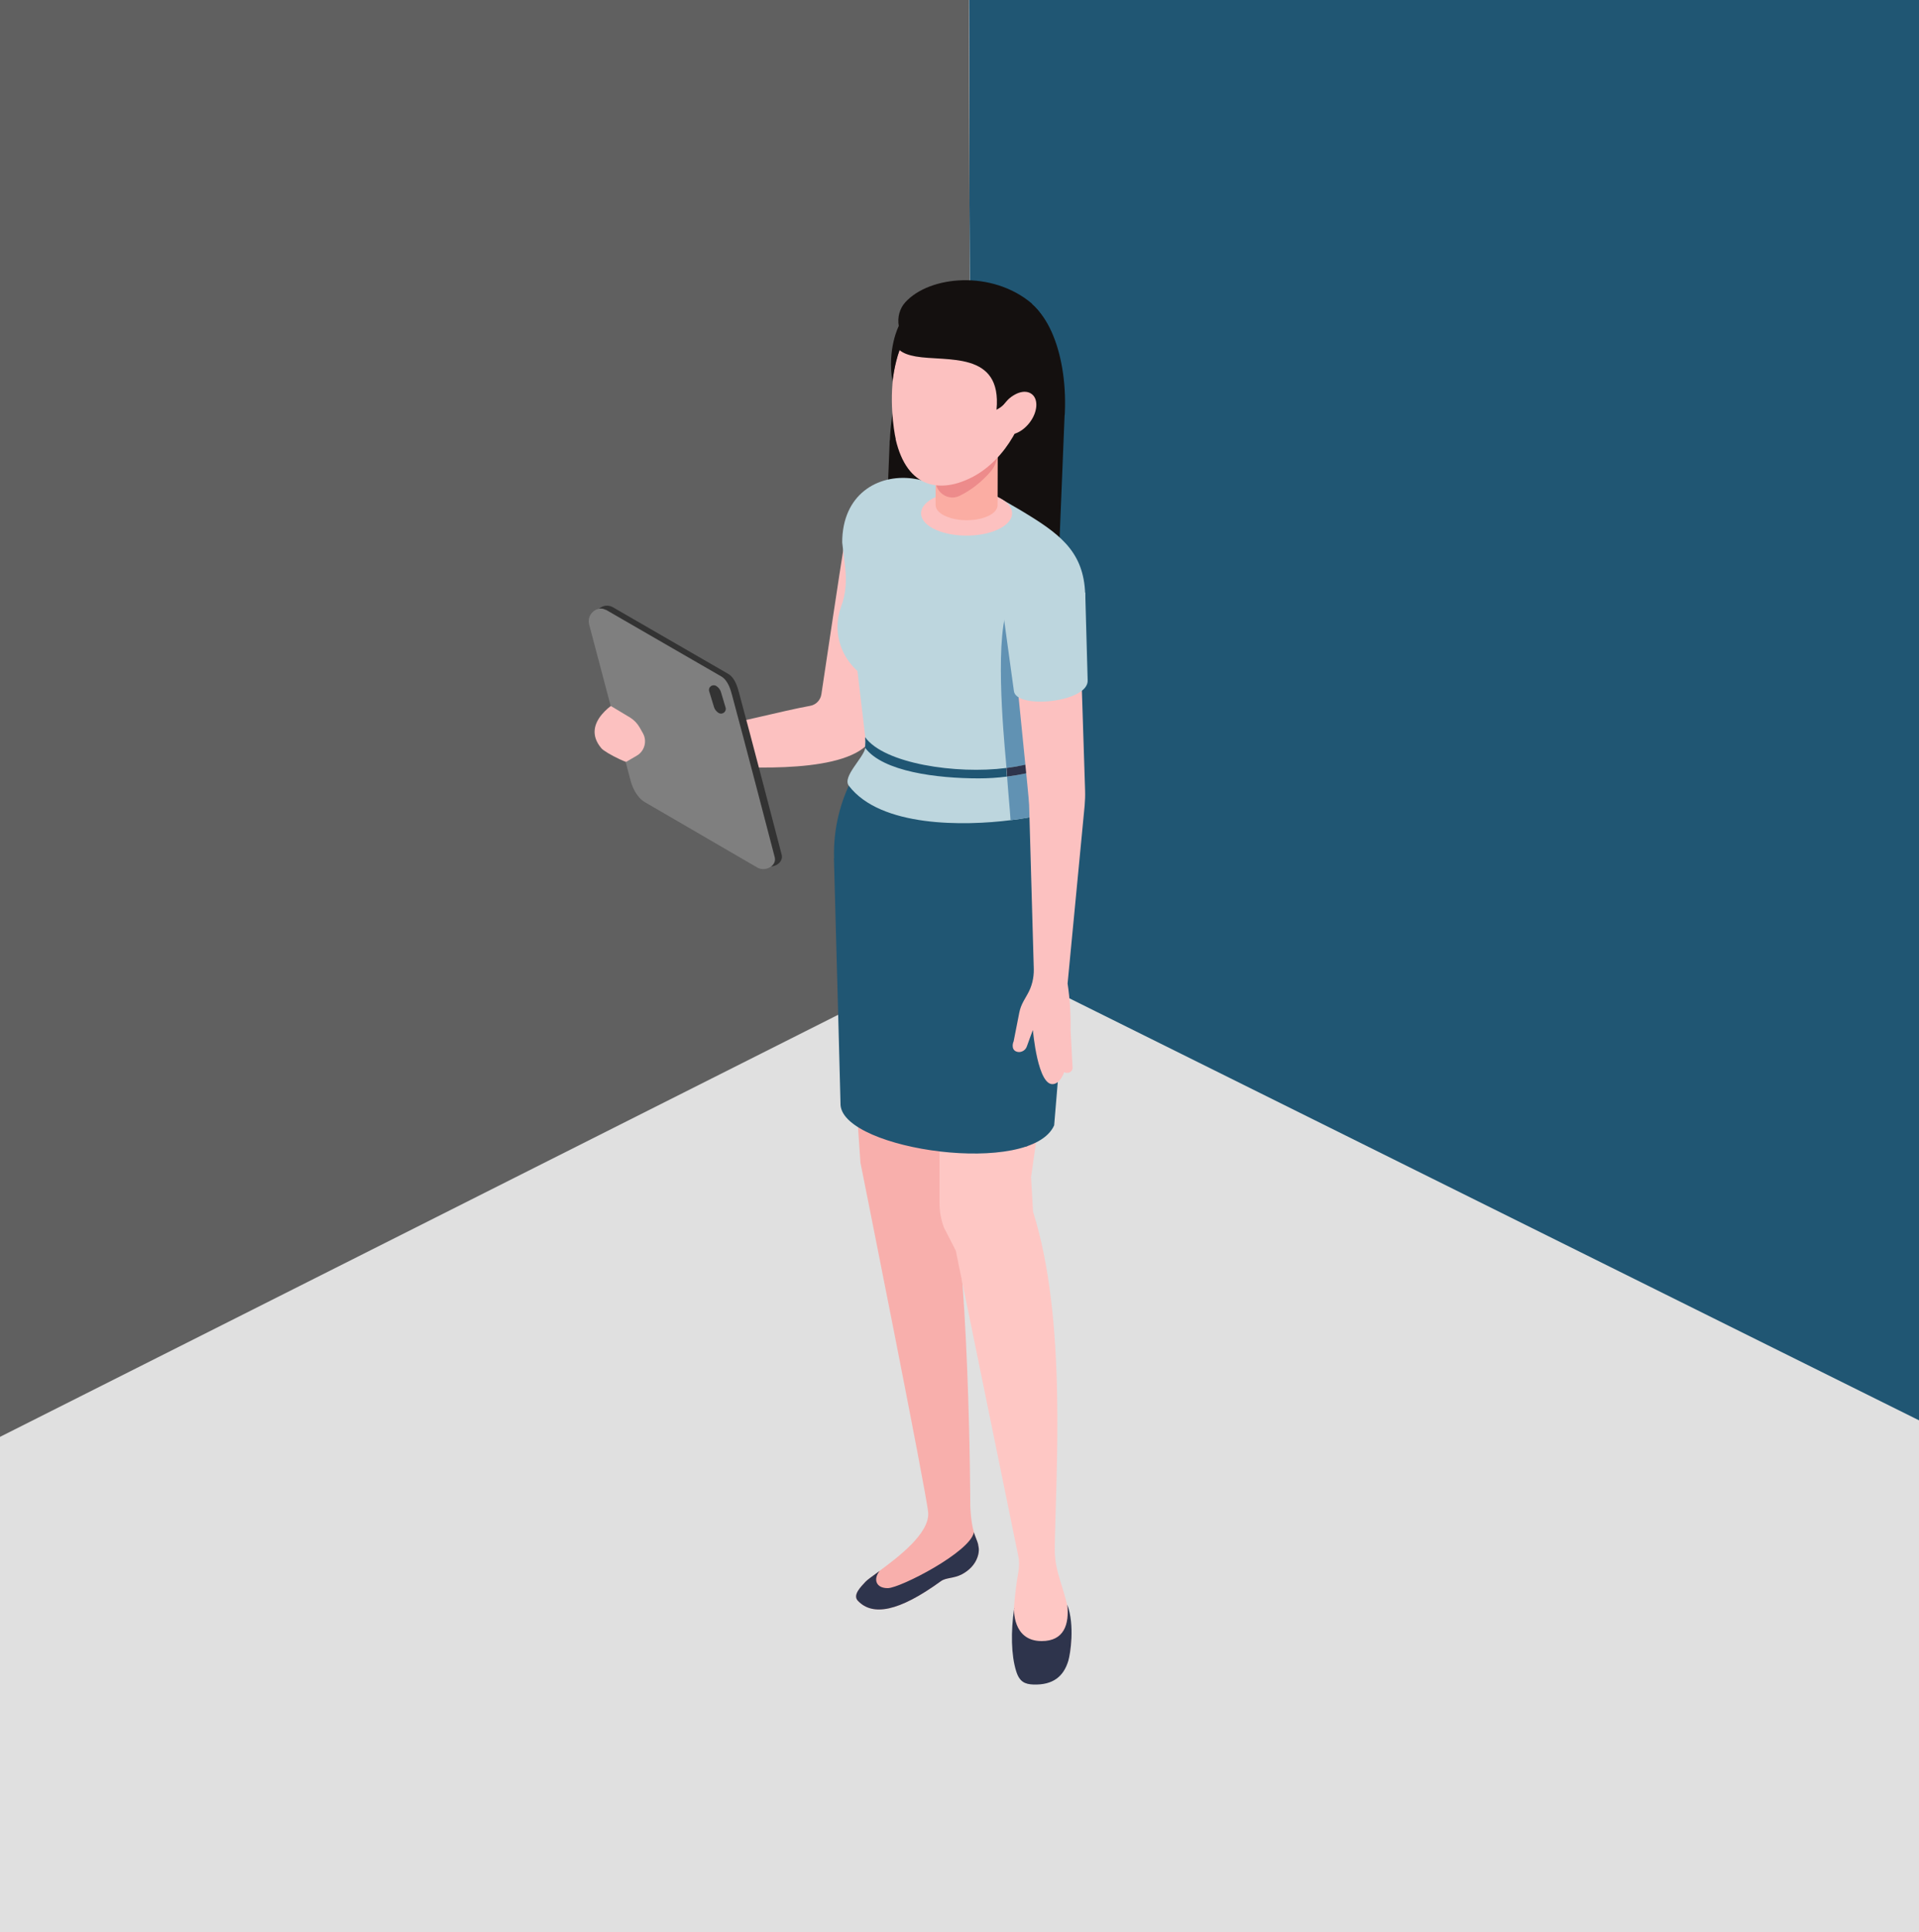 <svg xmlns="http://www.w3.org/2000/svg" id="Elements" viewBox="0 0 127.21 128.1"><defs><style> .cls-1 { fill: #14100f; } .cls-2 { fill: #474c69; } .cls-3 { fill: #6192b3; } .cls-4 { fill: #fcc1c0; } .cls-5 { fill: #a6a6a6; } .cls-6 { fill: #bdd6de; } .cls-7 { fill: #e0e0e0; } .cls-8 { fill: #205673; } .cls-9 { fill: #2e344c; } .cls-10 { fill: #333; } .cls-11 { fill: #fbada3; } .cls-12 { fill: #d4d4d4; } .cls-13 { fill: #606060; } .cls-14 { fill: #ed8b8b; } .cls-15 { fill: #7f7f7f; } .cls-16 { fill: #f8afac; } .cls-17 { fill: #fec7c4; } .cls-18 { fill: #ededed; } </style></defs><g><g><polygon class="cls-18" points="127.24 -.06 127.24 31.16 71.33 59.31 70.9 59.53 69.81 60.08 69.52 60.22 68.43 60.77 64.4 62.8 64.38 54.56 64.37 51.59 64.37 51.02 64.33 37.37 64.33 35.5 64.32 34.47 64.32 31.69 64.3 27.24 64.3 24.05 64.29 21.94 64.29 20.59 64.28 18.59 64.23 -.06 127.24 -.06"></polygon><polygon class="cls-12" points="127.24 31.16 127.24 94.04 70.88 66.04 70.64 65.92 70.11 65.66 69.39 65.3 69.12 65.17 68.48 64.85 66.1 63.66 66.08 63.66 64.4 62.82 64.4 62.8 68.43 60.77 69.52 60.22 69.81 60.08 70.9 59.53 71.33 59.31 127.24 31.16"></polygon></g><polygon class="cls-5" points="70.88 66.05 127.24 94.04 127.24 128.17 -.04 128.17 -.04 95.27 55.56 67.28 56.33 66.89 62.28 63.9 62.28 63.89 63.07 63.5 63.82 63.12 64.4 62.83 66.08 63.66 68.48 64.85 68.48 64.86 69.12 65.17 69.39 65.31 70.11 65.66 70.64 65.93 70.88 66.05"></polygon><polygon class="cls-7" points="127.24 94.04 127.24 128.17 -.04 128.17 -.04 95.27 55.56 67.28 56.33 66.89 62.28 63.9 62.28 63.89 63.07 63.5 63.82 63.12 64.4 62.83 66.08 63.66 68.48 64.85 68.48 64.86 69.12 65.17 69.39 65.31 70.11 65.66 70.64 65.93 70.88 66.05 127.24 94.04"></polygon><polygon class="cls-8" points="64.23 -.06 127.24 -.06 127.24 94.17 70.89 66.18 70.62 66.05 70.09 65.79 69.37 65.43 69.1 65.3 68.45 64.97 65.78 63.65 64.4 62.96 64.4 62.8 64.38 54.56 64.37 51.59 64.37 51.02 64.33 37.37 64.33 35.5 64.32 34.47 64.32 31.69 64.3 27.24 64.3 26.81 64.29 24.05 64.29 21.94 64.28 20.59 64.28 18.59 64.23 -.06"></polygon><g><polygon class="cls-18" points="64.4 62.8 55.32 58.29 51.79 56.54 51.21 56.25 42.3 51.82 41.77 51.56 -.04 30.79 -.04 -.06 64.23 -.06 64.28 18.59 64.29 20.59 64.29 21.94 64.3 24.05 64.3 27.24 64.32 31.69 64.32 34.47 64.33 35.5 64.33 37.37 64.37 51.02 64.37 51.59 64.38 54.56 64.4 62.8"></polygon><polygon class="cls-12" points="64.4 62.8 64.4 62.82 63.8 63.12 63.05 63.5 62.28 63.89 56.33 66.89 56.32 66.89 55.56 67.27 -.04 95.27 -.04 30.79 41.77 51.56 42.3 51.82 51.21 56.25 51.79 56.54 55.32 58.29 64.4 62.8"></polygon></g><polygon class="cls-13" points="64.4 62.8 64.4 62.82 63.8 63.12 63.05 63.5 62.28 63.89 56.33 66.89 56.32 66.89 55.56 67.27 -.04 95.27 -.04 -.06 64.23 -.06 64.28 18.59 64.29 20.59 64.29 24.05 64.3 26.81 64.3 27.24 64.32 31.69 64.32 34.47 64.33 35.5 64.33 37.37 64.37 51.02 64.37 51.59 64.38 54.56 64.4 62.8"></polygon></g><g><g><path class="cls-16" d="m57.37,104.86c-.29.32-.87.87-.5,1.26.97,1.02,2.69.74,5.5-1.3.34-.25.85-.17,1.4-.46.47-.25.86-.64,1.03-1.14.16-.47.05-.75.05-.75,0-.15-.11-.38-.22-.68-.03-.07-.05-.14-.07-.22-.22-.73-.24-1.75-.24-1.75,0,0-.03-16.56-1.56-22.94l1.34-13.71-8.12-1.36,1.06,15.27s4.41,22.02,4.49,23.2c.09,1.37-1.97,2.93-3.23,3.86-.45.33-.8.58-.93.71Z"></path><path class="cls-17" d="m70.36,63.89l-2.01,14.14.13,2.3c2.27,7.15,1.5,17.38,1.44,22.36-.02,1.98,1.09,3.16,1.09,5.98,0,1.43-.63,2.99-2.43,2.96-1.8-.03-1.55-4.71-1.07-7.45.06-.36.06-.72-.02-1.08l-4.13-20.19-.79-1.54c-.19-.52-.29-1.06-.29-1.61v-16.29l8.08.43Z"></path><path class="cls-9" d="m67.22,106.6s-.14,2.19,1.83,2.19c1.49,0,1.84-1.11,1.7-2.42.51,1.38.2,3.28.07,3.72-.31,1.04-1.01,1.62-2.31,1.58-.56-.02-.93-.17-1.15-.89-.33-1.06-.36-2.59-.13-4.18Z"></path><path class="cls-9" d="m56.87,106.12c.97,1.02,2.69.74,5.5-1.3.34-.25.85-.17,1.4-.46.47-.25.86-.64,1.03-1.14.16-.47.05-.75.05-.75,0-.15-.11-.38-.22-.68-.03-.07-.05-.14-.07-.22-.23,1.31-4.86,3.69-5.7,3.71-.81.01-.98-.61-.55-1.14-.47.34-.82.59-.94.72-.29.32-.87.87-.5,1.26Z"></path></g><g><g><path class="cls-1" d="m58.99,29.18c.17-4.14,1.99-7.42,4.07-7.34.38.02.75.15,1.09.37.76-1.59,1.83-2.58,2.98-2.53,2.08.09,3.63,3.51,3.46,7.65,0,.09-.01.17-.02.25,0,0-.38,9.34-.38,9.34-.07,1.67-1.87,2.68-3.33,1.86l-6.07-3.41c-1.24-.69-1.98-2.02-1.92-3.44l.1-2.5c0-.08,0-.17.01-.25Z"></path><path class="cls-8" d="m55.28,56.89c.18,6.28.44,16.38.44,16.38.26,2.98,12.64,4.75,14.16,1.33l.67-8.05c.49-2.8.92-8.51-.83-12.19,0,0-.11-.19-.28-.49-.41-.74-.68-1.54-.8-2.37l-1.17-.1-.3-.03h-.2s-.3-.04-.3-.04l-9.69-.86c-.09.33-.22.64-.38.95-.91,1.67-1.37,3.56-1.31,5.47Z"></path><path class="cls-8" d="m67.06,50.91c.01.12.04.26.08.4,0,.02,0,.04.02.06.21.87.68,2.02,1.04,2.67l.29.51c1.84,3.88.74,10.16.32,12.52l-.97,8.96c.1-.02.2-.04.29-.06l.96-8.85c.42-2.38,1.54-8.72-.36-12.69l-.28-.52c-.35-.62-.78-1.68-1-2.5,0-.02-.01-.04-.02-.07-.04-.16-.07-.33-.09-.46l-.29.04Z"></path><path class="cls-4" d="m46.23,50.68c2.61.21,9.12.66,11.17-1.23.9-.83,2.51-12.5,2.51-12.5.08-.36-.15-.7-.51-.77l-2.7-.51c-.36-.07-.7.17-.76.53-.24,1.46-1.24,8.14-1.49,9.82-.06.39-.35.7-.74.77-1.88.34-4.86,1.15-8,1.72-1.41.26-4.21-3.42-4.68-2.07,0,0-2.65,1.42-1.16,3.17.26.3,2.05,1.23,2.73,1.18,1.36-.09,3.29-.13,3.64-.1Z"></path><path class="cls-6" d="m57.36,48.88c.02.21,0,.67,0,.69-.09.65-1.55,1.92-1.09,2.52,2.1,2.76,7.66,2.67,10.73,2.28,1.58-.19,2.67-.49,2.67-.49-.49-.87-.77-1.83-.85-2.8-.01-.15-.02-.3-.02-.46v-.13c0-.43.05-.87.13-1.29.03-.17.26-.96.34-1.18l2.67-8.37c0-2.86-1.44-4.09-3.85-5.56-.25-.15-.5-.31-.77-.46l-3.72-2.15c-.18-.09-1.58.68-1.77.6-.44-.18-.88-.3-1.34-.36-2.33-.3-4.66,1.07-4.66,4.24l.19,1.6c.11.89.06,1.81-.26,2.64-.15.42-.24.88-.24,1.35,0,1.17.52,2.21,1.32,2.93,0,0,.51,4.33.52,4.39Z"></path><path class="cls-4" d="m65.89,35.21c-1.33.49-3.23.36-4.23-.29-1-.65-.73-1.58.6-2.07,1.33-.49,3.23-.36,4.23.29,1,.65.73,1.58-.6,2.07Z"></path><g><path class="cls-2" d="m68.79,50.58v.03s0,.03,0,.05c0-.02,0-.03,0-.05,0-.01,0-.02,0-.03Z"></path><path class="cls-8" d="m57.35,49.56s0-.05,0-.07c.02-.21.02-.41,0-.62,1.25,1.75,6.04,2.47,9.36,2.04,0,.19.02.38.04.57-.61.08-1.24.12-1.87.12-2.74,0-6.37-.44-7.54-2.04Z"></path><path class="cls-3" d="m68.79,50.66c.02,1.11.32,2.22.87,3.22,0,0-1.1.3-2.67.49-.06-.91-.16-1.87-.23-2.89.7-.09,1.39-.22,2.05-.41-.01-.14-.02-.27-.02-.41Z"></path><path class="cls-3" d="m66.72,50.91c-.02-.48-.76-7.08-.1-10.02l2.16,8.3c-.09.46-.13.93-.13,1.39,0,0-1.23.24-1.93.33Z"></path><path class="cls-9" d="m68.79,50.48v.1s0,.02,0,.03c0,.02,0,.03,0,.05,0,.14.01.27.02.41-.66.19-1.35.32-2.05.41-.01-.19-.03-.38-.04-.57.71-.09,1.4-.23,2.06-.43Z"></path></g><path class="cls-4" d="m67.19,69.05l.38-1.93c.05-.26.15-.51.28-.75l.26-.46c.29-.5.43-1.08.42-1.66l-.31-10.89c0-.42-.89-8.85-1.01-10.43-.03-.39.27-.73.67-.76l3-.16c.4-.02.73.29.74.69l.31,9.7c.01.34,0,.67-.03,1.01l-1.13,11.79c.15.99.22,2.09.2,3.11l.13,2.44c.02.19-.12.35-.31.37h-.03c-.08.01-.15-.01-.21-.05-.17.44-.4.73-.69.79-1.07.24-1.39-3.58-1.39-3.58,0,0-.3.79-.39,1.06-.09.3-.37.42-.57.4-.46-.05-.41-.5-.32-.7Z"></path><path class="cls-6" d="m71.94,39.29l.16,5.79c.11,1.48-4.76,1.97-4.89.72l-1.24-9.03,5.97,2.52Z"></path><g><path class="cls-11" d="m62.02,26.81v6.67c0,.31.29.61.82.8.91.34,2.2.25,2.88-.19.28-.18.41-.4.41-.61.01,0,.01-6.67.01-6.67h-4.12Z"></path><path class="cls-14" d="m62.02,27.24v4.61c0,.81.84,1.37,1.57,1.03.81-.39,1.5-.96,2.07-1.61.31-.36.47-.81.47-1.29v-2.74h-4.12Z"></path><path class="cls-4" d="m59.37,29.11c.77,3.33,3.01,3.59,5.08,2.52,2.3-1.19,3.66-3.98,3.74-5.98.13-3.06-1.86-5-4.39-5.11-5.78-.24-4.69,7.42-4.42,8.57Z"></path></g><path class="cls-1" d="m68.41,20.13c-2.63-2.24-6.78-1.87-8.4-.09-.38.42-.53,1.01-.43,1.57,0,0-.78,1.5-.42,3.68,0,0,.13-1.13.47-2.08.26.22.63.34,1.07.42,2.04.36,5.73-.4,5.36,3.53,0,0,.39-.17.74-.62.32-.41,1.26-.64,1.36-.35.25.77-1.55,4.02-1.55,4.02,4.34-1.9,4.02-8.18,1.79-10.07Z"></path><path class="cls-4" d="m66.59,26.76c-.54.7-.6,1.56-.14,1.9.46.35,1.26.06,1.8-.64.54-.7.6-1.56.14-1.9-.46-.35-1.26-.06-1.8.64Z"></path></g><g><g><path class="cls-10" d="m40.62,40.25l7.65,4.42c.45.26.63.9.72,1.25.73,2.68,2.83,10.75,2.83,10.75.13.57-.64.97-1.16.67l-7.65-4.46c-.44-.26-.72-.73-.72-1.25l-2.83-10.71c0-.59.64-.96,1.16-.67Z"></path><path class="cls-15" d="m40.16,40.42l7.65,4.42c.45.26.63.9.72,1.25.73,2.68,2.83,10.75,2.83,10.75.13.57-.64.97-1.16.67l-7.43-4.32c-.59-.34-.85-1.03-.95-1.38-.72-2.67-2.04-7.65-2.76-10.39-.2-.76.58-1.29,1.09-.99Z"></path></g><path class="cls-10" d="m47.49,45.48c-.26-.16-.56.07-.48.34l.32,1.05c.05.17.17.31.32.4.24.13.53-.1.45-.36l-.31-1.04c-.05-.16-.16-.3-.3-.39Z"></path></g><path class="cls-4" d="m40.49,46.8l1.3.78c.25.16.46.38.61.64l.22.39c.29.52.11,1.18-.4,1.48l-.72.42-1.27-1.63.27-2.08Z"></path></g></g></svg>